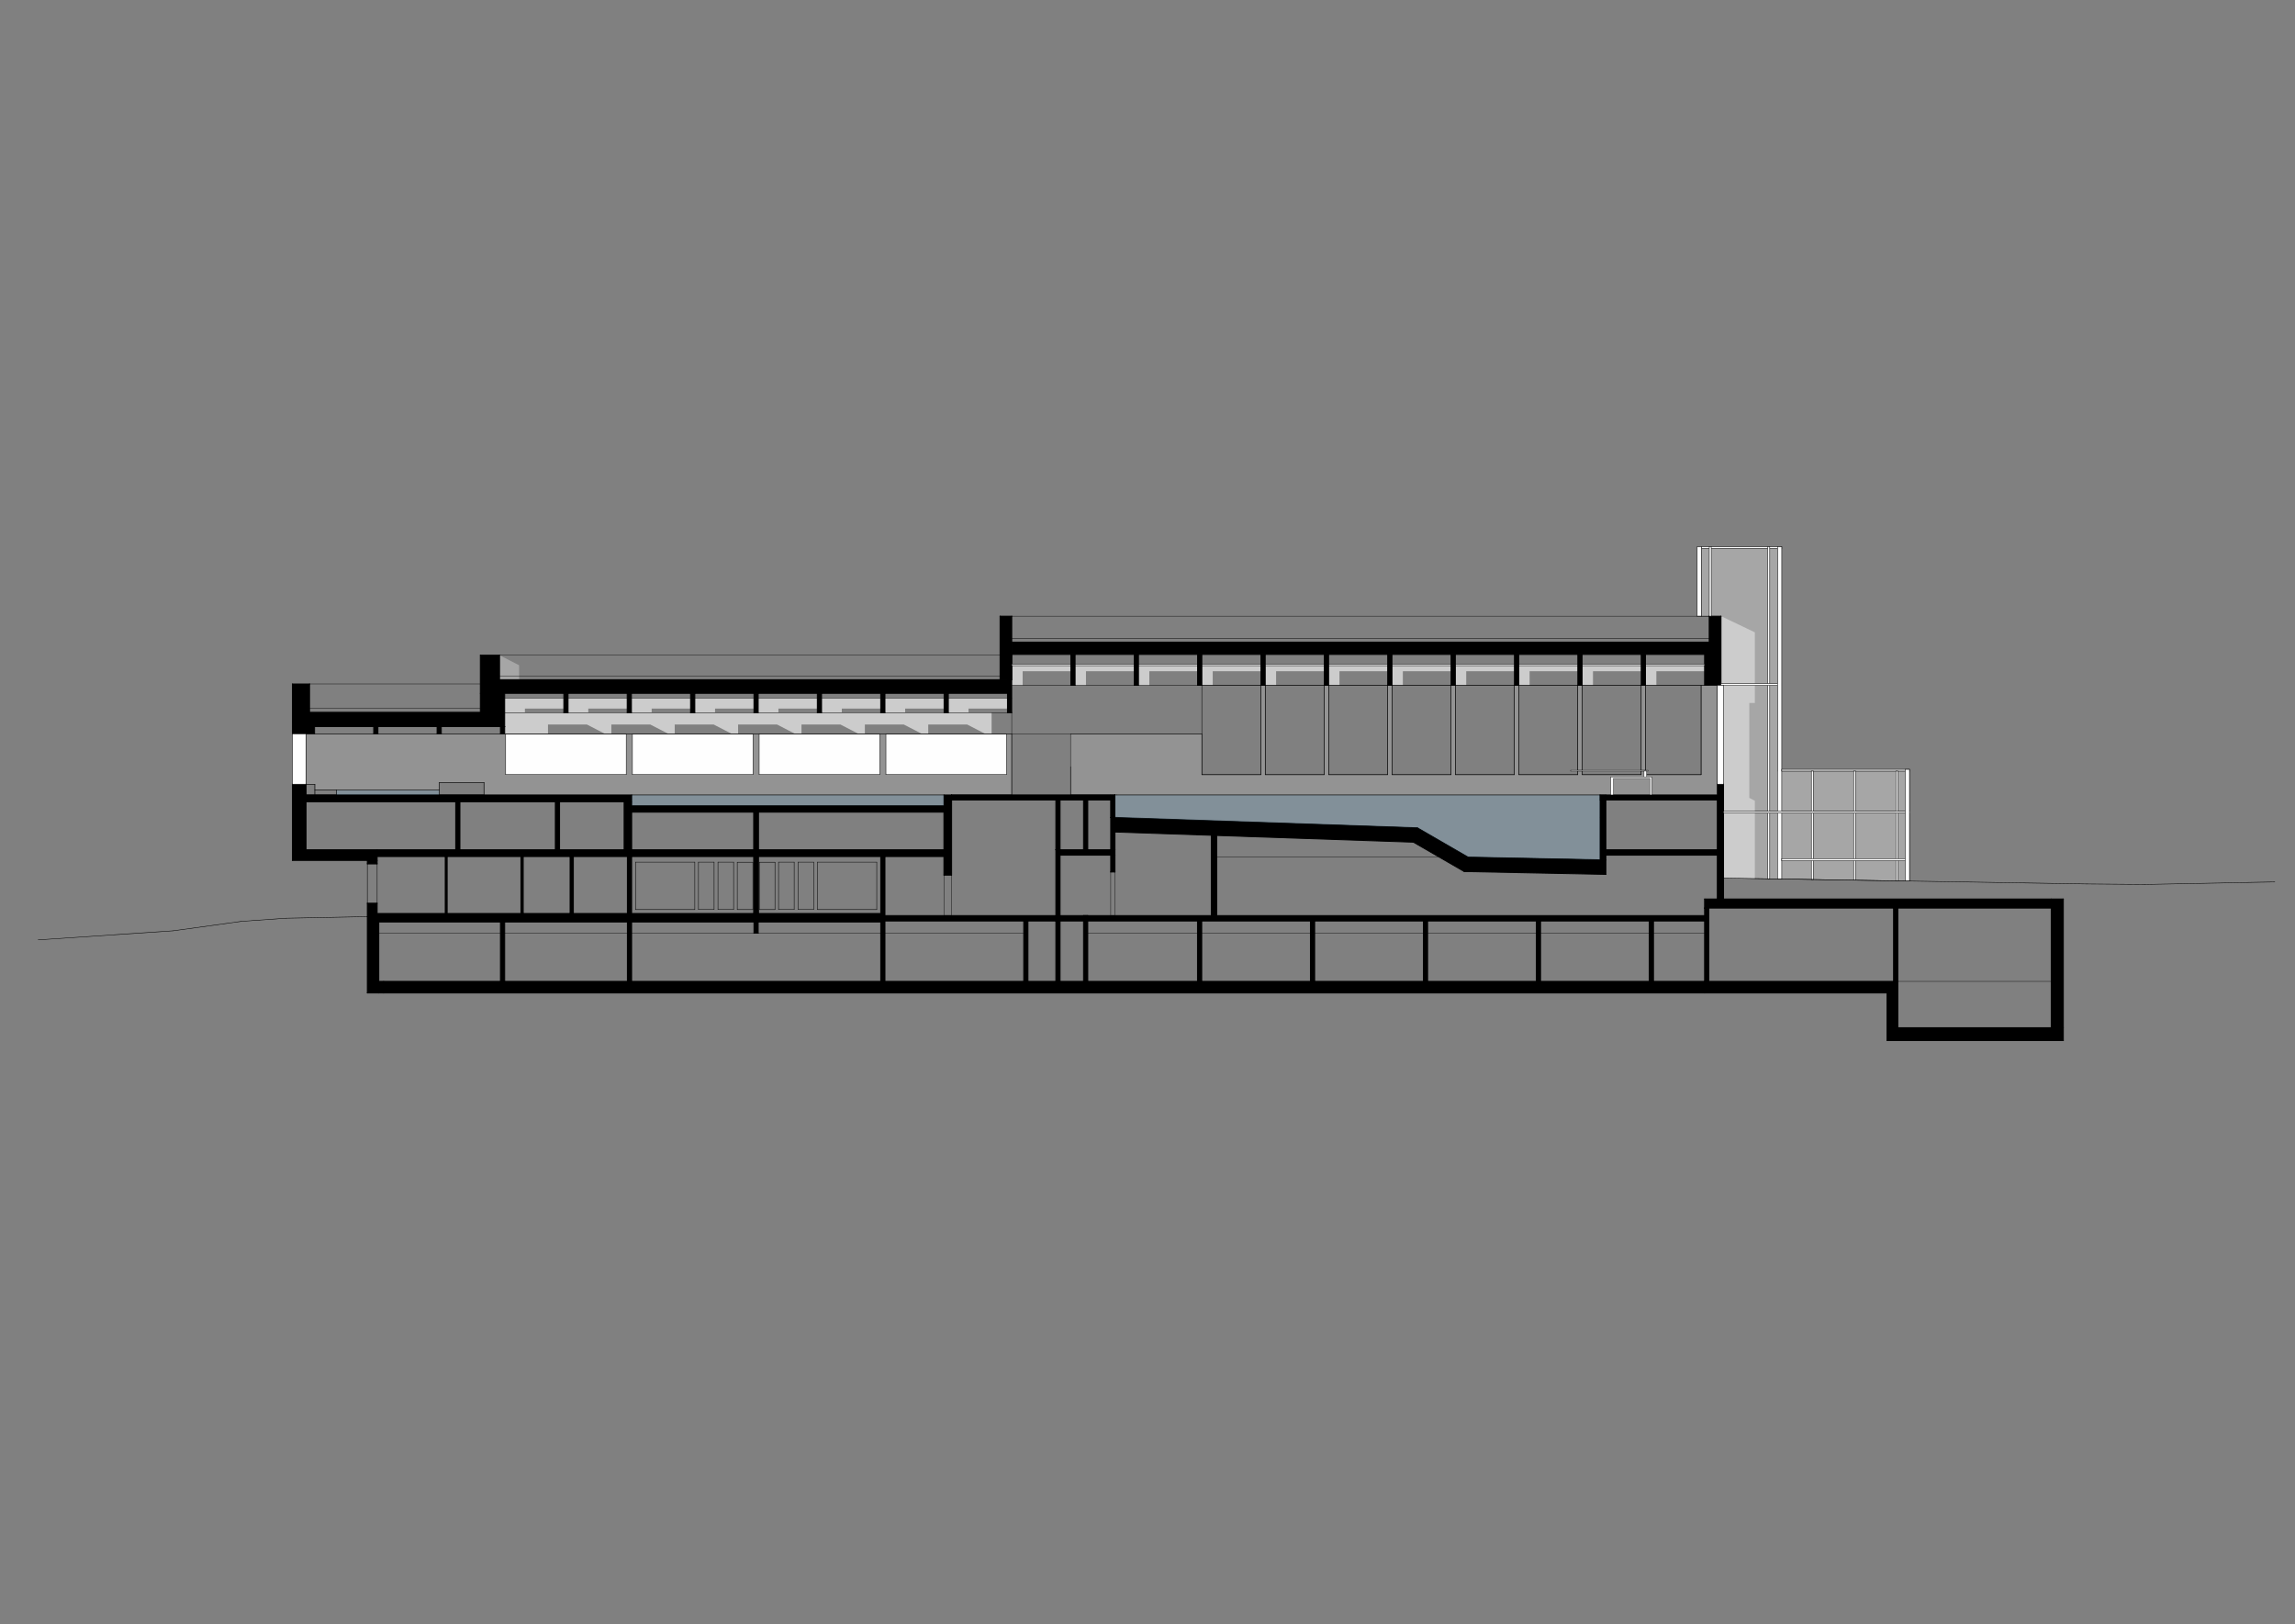 <?xml version="1.0" encoding="UTF-8"?>
<svg id="Ebene_2" data-name="Ebene 2" xmlns="http://www.w3.org/2000/svg" xmlns:xlink="http://www.w3.org/1999/xlink" viewBox="0 0 1686 1193">
  <rect x="0" y="0" width="1686" height="1193" fill="#808080" stroke="none"/>
  <defs>
    <style>
      .cls-1, .cls-2, .cls-3, .cls-4, .cls-5, .cls-6 {
        fill-rule: evenodd;
      }

      .cls-1, .cls-2, .cls-6 {
        fill: #ccc;
      }

      .cls-1, .cls-5 {
        opacity: .25;
      }

      .cls-2 {
        opacity: .5;
      }

      .cls-3 {
        fill: #fefefe;
      }

      .cls-7 {
        stroke-width: .28px;
      }

      .cls-7, .cls-8, .cls-9, .cls-10 {
        fill: none;
      }

      .cls-7, .cls-8, .cls-10 {
        stroke: #000;
        stroke-linecap: round;
        stroke-linejoin: round;
      }

      .cls-8 {
        stroke-width: .34px;
      }

      .cls-9 {
        clip-rule: evenodd;
      }

      .cls-10 {
        stroke-width: .68px;
      }

      .cls-5 {
        fill: #8bc1e5;
      }

      .cls-11 {
        clip-path: url(#clippath);
      }
    </style>
    <clipPath id="clippath">
      <polyline class="cls-9" points="0 0 1686 0 1686 1193 0 1193 0 0"/>
    </clipPath>
  </defs>
  <g id="Ebene_1-2" data-name="Ebene 1">
    <g class="cls-11">
      <polyline class="cls-2" points="1266.16 597.33 1402.77 597.33 1402.77 647.25 1266.2 645.04 1266.16 597.33"/>
      <line class="cls-7" x1="1266.16" y1="597.33" x2="1402.77" y2="597.33"/>
      <line class="cls-7" x1="1402.77" y1="597.33" x2="1402.77" y2="647.25"/>
      <line class="cls-7" x1="1402.77" y1="647.25" x2="1266.2" y2="645.04"/>
      <line class="cls-7" x1="1266.2" y1="645.04" x2="1266.16" y2="597.33"/>
      <polyline class="cls-2" points="1249.94 402.95 1305.83 402.95 1305.83 501.55 1305.83 503.27 1305.83 566.46 1402.77 566.46 1402.77 595.94 1305.83 595.94 1298.37 595.94 1266.16 595.94 1266.16 503.27 1255.7 503.27 1255.7 471.7 1255.7 452.62 1249.94 452.62 1249.94 402.95"/>
      <line class="cls-7" x1="1249.94" y1="402.95" x2="1305.83" y2="402.95"/>
      <line class="cls-7" x1="1305.83" y1="402.95" x2="1305.83" y2="501.55"/>
      <line class="cls-7" x1="1305.83" y1="501.55" x2="1305.83" y2="503.27"/>
      <line class="cls-7" x1="1305.83" y1="503.27" x2="1305.83" y2="566.46"/>
      <line class="cls-7" x1="1305.83" y1="566.46" x2="1402.77" y2="566.46"/>
      <line class="cls-7" x1="1402.77" y1="566.46" x2="1402.77" y2="595.94"/>
      <line class="cls-7" x1="1402.77" y1="595.94" x2="1305.83" y2="595.94"/>
      <line class="cls-7" x1="1305.83" y1="595.94" x2="1298.37" y2="595.94"/>
      <line class="cls-7" x1="1298.37" y1="595.94" x2="1266.16" y2="595.94"/>
      <line class="cls-7" x1="1266.16" y1="595.94" x2="1266.16" y2="503.27"/>
      <line class="cls-7" x1="1266.16" y1="503.27" x2="1255.7" y2="503.27"/>
      <line class="cls-7" x1="1255.7" y1="503.27" x2="1255.7" y2="471.7"/>
      <line class="cls-7" x1="1255.7" y1="471.7" x2="1255.7" y2="452.62"/>
      <line class="cls-7" x1="1255.7" y1="452.62" x2="1249.94" y2="452.62"/>
      <line class="cls-7" x1="1249.94" y1="452.62" x2="1249.94" y2="402.95"/>
      <polyline class="cls-6" points="370.76 512.86 414.2 512.86 414.2 520.52 385.62 520.52 385.62 523.49 370.76 523.49 370.76 512.86"/>
      <polyline class="cls-6" points="417.32 512.86 460.76 512.86 460.76 520.52 432.18 520.52 432.18 523.49 417.32 523.49 417.32 512.86"/>
      <polyline class="cls-6" points="463.88 512.86 507.32 512.86 507.32 520.52 478.74 520.52 478.74 523.49 463.88 523.49 463.88 512.86"/>
      <polyline class="cls-6" points="510.44 512.86 553.88 512.86 553.88 520.52 525.3 520.52 525.3 523.49 510.44 523.49 510.44 512.86"/>
      <polyline class="cls-6" points="557 512.86 600.44 512.86 600.44 520.52 571.86 520.52 571.86 523.49 557 523.49 557 512.86"/>
      <polyline class="cls-6" points="603.56 512.86 647 512.86 647 520.52 618.42 520.52 618.42 523.49 603.56 523.49 603.56 512.86"/>
      <polyline class="cls-6" points="650.12 512.86 693.56 512.86 693.56 520.52 664.97 520.52 664.97 523.49 650.12 523.49 650.12 512.86"/>
      <polyline class="cls-6" points="696.68 512.86 740.12 512.86 740.12 520.52 711.53 520.52 711.53 523.49 696.68 523.49 696.68 512.86"/>
      <polyline class="cls-6" points="370.76 539.08 370.76 523.49 402.57 523.49 449.12 523.49 495.68 523.49 542.24 523.49 588.8 523.49 635.36 523.49 681.92 523.49 728.48 523.49 728.48 539.08 723.8 539.08 710.5 532.23 681.92 532.23 681.92 539.08 677.24 539.08 663.95 532.23 635.36 532.23 635.36 539.08 630.68 539.08 617.39 532.23 588.8 532.23 588.8 539.08 584.12 539.08 570.83 532.23 542.24 532.23 542.24 539.08 537.57 539.08 524.27 532.23 495.68 532.23 495.68 539.08 491.01 539.08 477.71 532.23 449.12 532.23 449.12 539.08 444.45 539.08 431.15 532.23 402.57 532.23 402.57 539.08 370.76 539.08"/>
      <polyline class="cls-6" points="743.27 488.98 786.67 488.98 786.67 493.1 751.27 493.1 751.27 503.44 743.27 503.44 743.27 488.98"/>
      <polyline class="cls-6" points="789.8 488.98 833.24 488.98 833.24 493.1 797.79 493.1 797.79 503.44 789.8 503.44 789.8 488.98"/>
      <polyline class="cls-6" points="836.35 488.98 879.8 488.98 879.8 493.1 844.35 493.1 844.35 503.44 836.35 503.44 836.35 488.98"/>
      <polyline class="cls-6" points="882.91 488.98 926.35 488.98 926.35 493.1 890.91 493.1 890.91 503.44 882.91 503.44 882.91 488.98"/>
      <polyline class="cls-6" points="929.47 488.98 972.91 488.98 972.91 493.1 937.47 493.1 937.47 503.44 929.47 503.44 929.47 488.98"/>
      <polyline class="cls-6" points="976.03 488.98 1019.47 488.98 1019.47 493.1 984.03 493.1 984.03 503.44 976.03 503.44 976.03 488.98"/>
      <polyline class="cls-6" points="1022.59 488.98 1066.03 488.98 1066.03 493.1 1030.59 493.1 1030.59 503.44 1022.59 503.44 1022.59 488.98"/>
      <polyline class="cls-6" points="1069.15 488.98 1112.59 488.98 1112.59 493.1 1077.15 493.1 1077.15 503.44 1069.15 503.44 1069.15 488.98"/>
      <polyline class="cls-6" points="1115.71 488.98 1159.15 488.98 1159.15 493.1 1123.71 493.1 1123.71 503.44 1115.71 503.44 1115.71 488.98"/>
      <polyline class="cls-6" points="1162.27 488.98 1205.71 488.98 1205.71 493.1 1170.27 493.1 1170.27 503.44 1162.27 503.44 1162.27 488.98"/>
      <polyline class="cls-6" points="1208.83 488.98 1252.27 488.98 1252.27 493.1 1216.83 493.1 1216.83 503.44 1208.83 503.44 1208.83 488.98"/>
      <polyline class="cls-6" points="1264.32 478.49 1264.32 452.77 1264.32 452.62 1289.19 464.52 1289.19 516.4 1285.1 516.4 1285.1 586.13 1289.19 588.25 1289.19 591.04 1289.19 627.51 1289.19 630.43 1289.19 645.43 1266.19 645.08 1265.98 502.16 1264.32 502.16 1264.24 478.49 1264.32 478.49"/>
      <polyline class="cls-2" points="381.35 488.69 381.35 499.32 366.98 499.32 366.98 481.33 381.35 488.69"/>
      <polyline class="cls-4" points="274.53 533.3 277.65 533.3 277.65 539.08 274.53 539.08 274.53 533.3"/>
      <line class="cls-10" x1="274.53" y1="533.3" x2="277.65" y2="533.3"/>
      <line class="cls-10" x1="277.65" y1="533.3" x2="277.65" y2="539.08"/>
      <line class="cls-10" x1="277.65" y1="539.08" x2="274.53" y2="539.08"/>
      <line class="cls-10" x1="274.53" y1="539.08" x2="274.53" y2="533.3"/>
      <polyline class="cls-4" points="321.09 533.21 324.2 533.21 324.2 539.08 321.09 539.08 321.09 533.21"/>
      <line class="cls-10" x1="321.09" y1="533.21" x2="324.2" y2="533.21"/>
      <line class="cls-10" x1="324.2" y1="533.21" x2="324.2" y2="539.08"/>
      <line class="cls-10" x1="324.2" y1="539.08" x2="321.09" y2="539.08"/>
      <line class="cls-10" x1="321.09" y1="539.08" x2="321.09" y2="533.21"/>
      <polyline class="cls-4" points="367.64 533.76 370.76 533.76 370.76 539.08 367.64 539.08 367.64 533.76"/>
      <line class="cls-10" x1="367.64" y1="533.76" x2="370.76" y2="533.76"/>
      <line class="cls-10" x1="370.76" y1="533.76" x2="370.76" y2="539.08"/>
      <line class="cls-10" x1="370.76" y1="539.08" x2="367.64" y2="539.08"/>
      <line class="cls-10" x1="367.64" y1="539.08" x2="367.64" y2="533.76"/>
      <polyline class="cls-4" points="214.87 624.26 214.87 576.08 224.85 576.08 224.85 583.98 464.05 583.98 464.05 589.01 464.05 624.26 458.5 624.26 458.5 589.01 224.85 589.01 224.85 624.26 277.08 624.26 694.55 624.26 694.55 629.22 277.08 629.22 277.08 632.08 277.08 634.57 269.85 634.57 269.85 632.08 214.87 632.08 214.87 624.26"/>
      <line class="cls-10" x1="214.87" y1="624.26" x2="214.87" y2="576.08"/>
      <line class="cls-10" x1="214.87" y1="576.08" x2="224.85" y2="576.08"/>
      <line class="cls-10" x1="224.85" y1="576.08" x2="224.85" y2="583.98"/>
      <line class="cls-10" x1="224.85" y1="583.98" x2="464.05" y2="583.98"/>
      <line class="cls-10" x1="464.05" y1="583.98" x2="464.05" y2="589.01"/>
      <line class="cls-10" x1="464.05" y1="589.01" x2="464.05" y2="624.26"/>
      <line class="cls-10" x1="464.05" y1="624.26" x2="458.5" y2="624.26"/>
      <line class="cls-10" x1="458.5" y1="624.26" x2="458.5" y2="589.01"/>
      <line class="cls-10" x1="458.5" y1="589.01" x2="224.85" y2="589.01"/>
      <line class="cls-10" x1="224.85" y1="589.01" x2="224.85" y2="624.26"/>
      <line class="cls-10" x1="224.85" y1="624.26" x2="277.08" y2="624.26"/>
      <line class="cls-10" x1="277.08" y1="624.26" x2="694.55" y2="624.26"/>
      <line class="cls-10" x1="694.55" y1="624.26" x2="694.55" y2="629.22"/>
      <line class="cls-10" x1="694.55" y1="629.22" x2="277.08" y2="629.22"/>
      <line class="cls-10" x1="277.08" y1="629.22" x2="277.08" y2="632.08"/>
      <line class="cls-10" x1="277.08" y1="632.08" x2="277.08" y2="634.57"/>
      <line class="cls-10" x1="277.08" y1="634.57" x2="269.85" y2="634.57"/>
      <line class="cls-10" x1="269.85" y1="634.57" x2="269.85" y2="632.08"/>
      <line class="cls-10" x1="269.85" y1="632.08" x2="214.87" y2="632.08"/>
      <line class="cls-10" x1="214.87" y1="632.08" x2="214.87" y2="624.26"/>
      <polyline class="cls-4" points="327.08 629.22 328.5 629.22 328.5 672.59 327.08 672.59 327.08 629.22"/>
      <line class="cls-10" x1="327.08" y1="629.22" x2="328.5" y2="629.22"/>
      <line class="cls-10" x1="328.5" y1="629.22" x2="328.5" y2="672.59"/>
      <line class="cls-10" x1="328.5" y1="672.59" x2="327.08" y2="672.59"/>
      <line class="cls-10" x1="327.08" y1="672.59" x2="327.08" y2="629.22"/>
      <polyline class="cls-4" points="334.76 589.01 337.88 589.01 337.88 624.26 334.76 624.26 334.76 589.01"/>
      <line class="cls-10" x1="334.76" y1="589.01" x2="337.88" y2="589.01"/>
      <line class="cls-10" x1="337.88" y1="589.01" x2="337.88" y2="624.26"/>
      <line class="cls-10" x1="337.88" y1="624.26" x2="334.76" y2="624.26"/>
      <line class="cls-10" x1="334.76" y1="624.26" x2="334.76" y2="589.01"/>
      <polyline class="cls-4" points="407.97 589.01 411.09 589.01 411.09 624.26 407.97 624.26 407.97 589.01"/>
      <line class="cls-10" x1="407.97" y1="589.01" x2="411.09" y2="589.01"/>
      <line class="cls-10" x1="411.09" y1="589.01" x2="411.09" y2="624.26"/>
      <line class="cls-10" x1="411.09" y1="624.26" x2="407.97" y2="624.26"/>
      <line class="cls-10" x1="407.97" y1="624.26" x2="407.97" y2="589.01"/>
      <polyline class="cls-4" points="464.02 596.65 464.02 591.97 693.8 591.97 693.8 596.65 464.02 596.65"/>
      <line class="cls-10" x1="464.02" y1="596.65" x2="693.8" y2="596.65"/>
      <line class="cls-10" x1="693.8" y1="596.65" x2="693.8" y2="591.97"/>
      <line class="cls-10" x1="693.8" y1="591.97" x2="464.02" y2="591.97"/>
      <line class="cls-10" x1="464.02" y1="591.97" x2="464.02" y2="596.65"/>
      <polyline class="cls-4" points="553.67 596.65 557.22 596.65 557.22 671.03 553.67 671.03 553.67 596.65"/>
      <line class="cls-10" x1="553.67" y1="596.65" x2="557.22" y2="596.65"/>
      <line class="cls-10" x1="557.22" y1="596.65" x2="557.22" y2="671.03"/>
      <line class="cls-10" x1="557.22" y1="671.03" x2="553.67" y2="671.03"/>
      <line class="cls-10" x1="553.67" y1="671.03" x2="553.67" y2="596.65"/>
      <polyline class="cls-4" points="699.09 642.83 693.42 642.83 693.42 583.98 699.09 583.98 699.09 642.83"/>
      <line class="cls-10" x1="699.09" y1="642.83" x2="693.42" y2="642.83"/>
      <line class="cls-10" x1="693.42" y1="642.83" x2="693.42" y2="583.98"/>
      <line class="cls-10" x1="693.42" y1="583.98" x2="699.09" y2="583.98"/>
      <line class="cls-10" x1="699.09" y1="583.98" x2="699.09" y2="642.83"/>
      <path class="cls-4" d="M647.01,677.31h-368.73v43.61h368.73v-43.61M278.28,729.43h-8.43v-65.86h7.23v7.47h369.93v-41.81h3.12v43.37h125.66s476.75,0,476.75,0v3.97h-602.41v44.36h602.14s138.83,0,138.83,0h3.12v34.02h112.7v-87.87h-254.65v-6.65h263.55v104.02h-129.54v-35.01H281.82s-3.53,0-3.53,0h0"/>
      <line class="cls-10" x1="269.85" y1="673.37" x2="269.85" y2="663.57"/>
      <line class="cls-10" x1="269.85" y1="663.57" x2="277.08" y2="663.57"/>
      <line class="cls-10" x1="277.08" y1="663.57" x2="277.08" y2="671.03"/>
      <line class="cls-10" x1="277.08" y1="671.03" x2="647.01" y2="671.03"/>
      <line class="cls-10" x1="647.01" y1="671.03" x2="647.01" y2="629.22"/>
      <line class="cls-10" x1="647.01" y1="629.22" x2="650.13" y2="629.22"/>
      <line class="cls-10" x1="650.13" y1="629.22" x2="650.13" y2="672.59"/>
      <line class="cls-10" x1="650.13" y1="672.59" x2="775.79" y2="672.59"/>
      <line class="cls-10" x1="775.79" y1="672.59" x2="775.79" y2="672.59"/>
      <line class="cls-10" x1="775.79" y1="672.59" x2="1252.54" y2="672.59"/>
      <line class="cls-10" x1="1252.54" y1="672.59" x2="1252.54" y2="676.56"/>
      <line class="cls-10" x1="1252.54" y1="676.56" x2="775.29" y2="676.56"/>
      <line class="cls-10" x1="775.29" y1="676.56" x2="650.13" y2="676.56"/>
      <line class="cls-10" x1="650.13" y1="676.56" x2="650.13" y2="720.92"/>
      <line class="cls-10" x1="650.13" y1="720.92" x2="1252.27" y2="720.92"/>
      <line class="cls-10" x1="1252.27" y1="720.92" x2="1252.27" y2="720.92"/>
      <line class="cls-10" x1="1252.27" y1="720.92" x2="1391.1" y2="720.92"/>
      <line class="cls-10" x1="1391.1" y1="720.92" x2="1391.1" y2="720.92"/>
      <line class="cls-10" x1="1391.1" y1="720.92" x2="1394.21" y2="720.92"/>
      <line class="cls-10" x1="1394.21" y1="720.92" x2="1394.21" y2="754.94"/>
      <line class="cls-10" x1="1394.21" y1="754.94" x2="1506.91" y2="754.94"/>
      <line class="cls-10" x1="1506.91" y1="754.94" x2="1506.91" y2="667.07"/>
      <line class="cls-10" x1="1506.91" y1="667.07" x2="1252.27" y2="667.07"/>
      <line class="cls-10" x1="1252.27" y1="667.07" x2="1252.27" y2="660.41"/>
      <line class="cls-10" x1="1252.27" y1="660.41" x2="1506.91" y2="660.41"/>
      <line class="cls-10" x1="1506.91" y1="660.41" x2="1515.82" y2="660.41"/>
      <line class="cls-10" x1="1515.82" y1="660.41" x2="1515.82" y2="754.94"/>
      <line class="cls-10" x1="1515.82" y1="754.94" x2="1515.82" y2="764.44"/>
      <line class="cls-10" x1="1515.82" y1="764.44" x2="1394.21" y2="764.44"/>
      <line class="cls-10" x1="1394.21" y1="764.44" x2="1386.28" y2="764.44"/>
      <line class="cls-10" x1="1386.28" y1="764.44" x2="1386.28" y2="729.43"/>
      <line class="cls-10" x1="1386.28" y1="729.43" x2="1252.27" y2="729.43"/>
      <line class="cls-10" x1="1252.27" y1="729.43" x2="281.82" y2="729.43"/>
      <line class="cls-10" x1="281.82" y1="729.43" x2="281.82" y2="729.43"/>
      <line class="cls-10" x1="281.82" y1="729.43" x2="278.28" y2="729.43"/>
      <line class="cls-10" x1="278.28" y1="729.43" x2="278.28" y2="729.43"/>
      <line class="cls-10" x1="278.28" y1="729.43" x2="269.85" y2="729.43"/>
      <line class="cls-10" x1="269.85" y1="729.43" x2="269.85" y2="673.37"/>
      <line class="cls-10" x1="278.28" y1="677.31" x2="278.28" y2="720.92"/>
      <line class="cls-10" x1="278.28" y1="720.92" x2="281.82" y2="720.92"/>
      <line class="cls-10" x1="281.82" y1="720.92" x2="647.01" y2="720.92"/>
      <line class="cls-10" x1="647.01" y1="720.92" x2="647.01" y2="685.47"/>
      <line class="cls-10" x1="647.01" y1="685.47" x2="647.01" y2="677.31"/>
      <line class="cls-10" x1="647.01" y1="677.31" x2="278.28" y2="677.31"/>
      <polyline class="cls-4" points="1394.21 721.34 1391.1 721.34 1391.1 667.07 1394.21 667.07 1394.21 721.34"/>
      <line class="cls-10" x1="1394.21" y1="721.34" x2="1391.1" y2="721.34"/>
      <line class="cls-10" x1="1391.1" y1="721.34" x2="1391.1" y2="667.07"/>
      <line class="cls-10" x1="1391.1" y1="667.07" x2="1394.21" y2="667.07"/>
      <line class="cls-10" x1="1394.21" y1="667.07" x2="1394.21" y2="721.34"/>
      <polyline class="cls-4" points="382.68 629.22 384.39 629.22 384.39 671.03 382.68 671.03 382.68 629.22"/>
      <line class="cls-10" x1="382.68" y1="629.22" x2="384.39" y2="629.22"/>
      <line class="cls-10" x1="384.39" y1="629.22" x2="384.39" y2="671.03"/>
      <line class="cls-10" x1="384.39" y1="671.03" x2="382.68" y2="671.03"/>
      <line class="cls-10" x1="382.68" y1="671.03" x2="382.68" y2="629.22"/>
      <polyline class="cls-4" points="418.8 671.03 418.8 629.22 421.22 629.22 421.22 671.03 418.8 671.03"/>
      <line class="cls-10" x1="418.8" y1="671.03" x2="421.22" y2="671.03"/>
      <line class="cls-10" x1="421.22" y1="671.03" x2="421.22" y2="629.22"/>
      <line class="cls-10" x1="421.22" y1="629.22" x2="418.8" y2="629.22"/>
      <line class="cls-10" x1="418.8" y1="629.22" x2="418.8" y2="671.03"/>
      <polyline class="cls-4" points="460.9 721 460.9 629.22 464.02 629.22 464.02 721 460.9 721"/>
      <line class="cls-10" x1="460.9" y1="721" x2="464.02" y2="721"/>
      <line class="cls-10" x1="464.02" y1="721" x2="464.02" y2="629.22"/>
      <line class="cls-10" x1="464.02" y1="629.22" x2="460.9" y2="629.22"/>
      <line class="cls-10" x1="460.9" y1="629.22" x2="460.9" y2="721"/>
      <polyline class="cls-4" points="367.64 720.92 367.64 677.31 370.76 677.31 370.76 720.92 367.64 720.92"/>
      <line class="cls-10" x1="367.64" y1="720.92" x2="370.76" y2="720.92"/>
      <line class="cls-10" x1="370.76" y1="720.92" x2="370.76" y2="677.31"/>
      <line class="cls-10" x1="370.76" y1="677.31" x2="367.64" y2="677.31"/>
      <line class="cls-10" x1="367.64" y1="677.31" x2="367.64" y2="720.92"/>
      <polyline class="cls-4" points="755.18 676.56 755.18 720.92 752.06 720.92 752.06 676.56 755.18 676.56"/>
      <line class="cls-10" x1="755.18" y1="676.56" x2="752.06" y2="676.56"/>
      <line class="cls-10" x1="752.06" y1="676.56" x2="752.06" y2="720.92"/>
      <line class="cls-10" x1="752.06" y1="720.92" x2="755.18" y2="720.92"/>
      <line class="cls-10" x1="755.18" y1="720.92" x2="755.18" y2="676.56"/>
      <polyline class="cls-4" points="775.66 624.26 778.78 624.26 796 624.26 799.12 624.26 815.98 624.26 819.11 624.26 819.11 628.23 819.11 628.23 819.11 640.56 815.98 640.56 815.98 628.23 778.78 628.23 778.78 720.92 775.66 720.92 775.66 624.26"/>
      <line class="cls-10" x1="775.66" y1="624.26" x2="775.66" y2="720.92"/>
      <line class="cls-10" x1="775.66" y1="720.92" x2="778.78" y2="720.92"/>
      <line class="cls-10" x1="778.78" y1="720.92" x2="778.78" y2="628.23"/>
      <line class="cls-10" x1="778.78" y1="628.23" x2="815.98" y2="628.23"/>
      <line class="cls-10" x1="815.98" y1="628.23" x2="815.98" y2="640.56"/>
      <line class="cls-10" x1="815.98" y1="640.56" x2="819.11" y2="640.56"/>
      <line class="cls-10" x1="819.11" y1="640.56" x2="819.11" y2="628.23"/>
      <line class="cls-10" x1="819.11" y1="628.23" x2="819.11" y2="628.23"/>
      <line class="cls-10" x1="819.11" y1="628.23" x2="819.11" y2="624.26"/>
      <line class="cls-10" x1="819.11" y1="624.26" x2="815.98" y2="624.26"/>
      <line class="cls-10" x1="815.98" y1="624.26" x2="799.12" y2="624.26"/>
      <line class="cls-10" x1="799.12" y1="624.26" x2="796" y2="624.26"/>
      <line class="cls-10" x1="796" y1="624.26" x2="778.78" y2="624.26"/>
      <line class="cls-10" x1="778.78" y1="624.26" x2="775.66" y2="624.26"/>
      <polyline class="cls-4" points="796 672.59 799.12 672.59 799.12 720.92 796 720.92 796 672.59"/>
      <line class="cls-10" x1="796" y1="672.59" x2="799.12" y2="672.59"/>
      <line class="cls-10" x1="799.12" y1="672.59" x2="799.12" y2="720.92"/>
      <line class="cls-10" x1="799.12" y1="720.92" x2="796" y2="720.92"/>
      <line class="cls-10" x1="796" y1="720.92" x2="796" y2="672.59"/>
      <polyline class="cls-4" points="882.84 676.56 882.84 720.92 879.72 720.92 879.72 676.56 882.84 676.56"/>
      <line class="cls-10" x1="882.84" y1="676.56" x2="879.72" y2="676.56"/>
      <line class="cls-10" x1="879.72" y1="676.56" x2="879.72" y2="720.92"/>
      <line class="cls-10" x1="879.72" y1="720.92" x2="882.84" y2="720.92"/>
      <line class="cls-10" x1="882.84" y1="720.92" x2="882.84" y2="676.56"/>
      <polyline class="cls-4" points="965.81 676.56 965.81 720.92 962.69 720.92 962.69 676.56 965.81 676.56"/>
      <line class="cls-10" x1="965.81" y1="676.56" x2="962.69" y2="676.56"/>
      <line class="cls-10" x1="962.69" y1="676.56" x2="962.69" y2="720.92"/>
      <line class="cls-10" x1="962.69" y1="720.92" x2="965.81" y2="720.92"/>
      <line class="cls-10" x1="965.81" y1="720.92" x2="965.81" y2="676.56"/>
      <polyline class="cls-4" points="1048.78 676.56 1048.78 720.92 1045.66 720.92 1045.66 676.56 1048.78 676.56"/>
      <line class="cls-10" x1="1048.78" y1="676.56" x2="1045.66" y2="676.56"/>
      <line class="cls-10" x1="1045.66" y1="676.56" x2="1045.66" y2="720.92"/>
      <line class="cls-10" x1="1045.66" y1="720.92" x2="1048.78" y2="720.92"/>
      <line class="cls-10" x1="1048.78" y1="720.92" x2="1048.78" y2="676.56"/>
      <polyline class="cls-4" points="1131.74 676.56 1131.74 720.92 1128.63 720.92 1128.63 676.56 1131.74 676.56"/>
      <line class="cls-10" x1="1131.74" y1="676.56" x2="1128.63" y2="676.56"/>
      <line class="cls-10" x1="1128.63" y1="676.56" x2="1128.63" y2="720.92"/>
      <line class="cls-10" x1="1128.63" y1="720.92" x2="1131.74" y2="720.92"/>
      <line class="cls-10" x1="1131.74" y1="720.92" x2="1131.74" y2="676.56"/>
      <polyline class="cls-4" points="1214.71 676.56 1214.71 720.92 1211.59 720.92 1211.59 676.56 1214.71 676.56"/>
      <line class="cls-10" x1="1214.71" y1="676.56" x2="1211.59" y2="676.56"/>
      <line class="cls-10" x1="1211.59" y1="676.56" x2="1211.59" y2="720.92"/>
      <line class="cls-10" x1="1211.59" y1="720.92" x2="1214.71" y2="720.92"/>
      <line class="cls-10" x1="1214.71" y1="720.92" x2="1214.71" y2="676.56"/>
      <polyline class="cls-4" points="1255.39 667.07 1255.39 676.28 1255.39 720.94 1252.27 720.94 1252.27 676.28 1252.27 667.07 1255.39 667.07"/>
      <line class="cls-10" x1="1255.39" y1="667.07" x2="1252.27" y2="667.07"/>
      <line class="cls-10" x1="1252.27" y1="667.07" x2="1252.27" y2="676.28"/>
      <line class="cls-10" x1="1252.27" y1="676.28" x2="1252.27" y2="720.94"/>
      <line class="cls-10" x1="1252.27" y1="720.94" x2="1255.39" y2="720.94"/>
      <line class="cls-10" x1="1255.39" y1="720.94" x2="1255.39" y2="676.28"/>
      <line class="cls-10" x1="1255.39" y1="676.28" x2="1255.39" y2="667.07"/>
      <polyline class="cls-4" points="553.88 677.31 557 677.31 557 685.49 553.88 685.49 553.88 677.31"/>
      <line class="cls-10" x1="553.88" y1="677.31" x2="557" y2="677.31"/>
      <line class="cls-10" x1="557" y1="677.31" x2="557" y2="685.49"/>
      <line class="cls-10" x1="557" y1="685.49" x2="553.88" y2="685.49"/>
      <line class="cls-10" x1="553.88" y1="685.49" x2="553.88" y2="677.31"/>
      <polyline class="cls-4" points="889.86 612.21 893.86 612.21 893.86 672.59 889.86 672.59 889.86 612.21"/>
      <line class="cls-10" x1="889.86" y1="612.21" x2="893.86" y2="612.21"/>
      <line class="cls-10" x1="893.86" y1="612.21" x2="893.86" y2="672.59"/>
      <line class="cls-10" x1="893.86" y1="672.59" x2="889.86" y2="672.59"/>
      <line class="cls-10" x1="889.86" y1="672.59" x2="889.86" y2="612.21"/>
      <polyline class="cls-4" points="818.7 611.21 818.83 600.45 1041.28 608.11 1078.5 629.64 1179.74 631.71 1179.74 642.34 1075.68 640.25 1038.34 618.68 818.7 611.21"/>
      <line class="cls-10" x1="818.7" y1="611.21" x2="818.83" y2="600.45"/>
      <line class="cls-10" x1="818.83" y1="600.45" x2="1041.28" y2="608.11"/>
      <line class="cls-10" x1="1041.28" y1="608.11" x2="1078.5" y2="629.64"/>
      <line class="cls-10" x1="1078.5" y1="629.64" x2="1179.74" y2="631.71"/>
      <line class="cls-10" x1="1179.74" y1="631.71" x2="1179.74" y2="642.34"/>
      <line class="cls-10" x1="1179.74" y1="642.34" x2="1075.68" y2="640.25"/>
      <line class="cls-10" x1="1075.68" y1="640.25" x2="1038.34" y2="618.68"/>
      <line class="cls-10" x1="1038.34" y1="618.68" x2="818.7" y2="611.21"/>
      <polyline class="cls-4" points="1179.74 583.98 1179.74 631.71 1175.49 631.62 1175.49 583.98 1179.74 583.98"/>
      <line class="cls-10" x1="1179.74" y1="583.98" x2="1175.49" y2="583.98"/>
      <line class="cls-10" x1="1175.49" y1="583.98" x2="1175.49" y2="631.62"/>
      <line class="cls-10" x1="1175.49" y1="631.62" x2="1179.74" y2="631.71"/>
      <line class="cls-10" x1="1179.74" y1="631.71" x2="1179.74" y2="583.98"/>
      <polyline class="cls-4" points="1179.74 624.26 1261.62 624.26 1261.62 628.23 1179.74 628.23 1179.74 624.26"/>
      <line class="cls-10" x1="1179.74" y1="624.26" x2="1261.62" y2="624.26"/>
      <line class="cls-10" x1="1261.62" y1="624.26" x2="1261.62" y2="628.23"/>
      <line class="cls-10" x1="1261.62" y1="628.23" x2="1179.74" y2="628.23"/>
      <line class="cls-10" x1="1179.74" y1="628.23" x2="1179.74" y2="624.26"/>
      <polyline class="cls-4" points="214.87 539.08 214.87 530.58 214.87 502.44 227.4 502.44 227.4 523.26 352.88 523.26 352.88 509.32 352.88 481.33 366.98 481.33 366.98 499.32 740.12 499.32 740.12 509.32 370.76 509.32 370.76 533.77 352.88 533.77 231.09 533.77 231.09 539.08 214.87 539.08"/>
      <line class="cls-10" x1="214.87" y1="539.08" x2="214.87" y2="530.58"/>
      <line class="cls-10" x1="214.87" y1="530.58" x2="214.87" y2="502.44"/>
      <line class="cls-10" x1="214.87" y1="502.44" x2="227.4" y2="502.44"/>
      <line class="cls-10" x1="227.4" y1="502.44" x2="227.4" y2="523.26"/>
      <line class="cls-10" x1="227.4" y1="523.26" x2="352.88" y2="523.26"/>
      <line class="cls-10" x1="352.88" y1="523.26" x2="352.88" y2="509.32"/>
      <line class="cls-10" x1="352.88" y1="509.32" x2="352.88" y2="481.33"/>
      <line class="cls-10" x1="352.88" y1="481.33" x2="366.98" y2="481.33"/>
      <line class="cls-10" x1="366.98" y1="481.33" x2="366.98" y2="499.32"/>
      <line class="cls-10" x1="366.98" y1="499.32" x2="740.12" y2="499.32"/>
      <line class="cls-10" x1="740.12" y1="499.32" x2="740.12" y2="509.32"/>
      <line class="cls-10" x1="740.12" y1="509.32" x2="370.76" y2="509.32"/>
      <line class="cls-10" x1="370.76" y1="509.32" x2="370.76" y2="533.77"/>
      <line class="cls-10" x1="370.76" y1="533.77" x2="352.88" y2="533.77"/>
      <line class="cls-10" x1="352.88" y1="533.77" x2="231.09" y2="533.77"/>
      <line class="cls-10" x1="231.09" y1="533.77" x2="231.09" y2="539.08"/>
      <line class="cls-10" x1="231.09" y1="539.08" x2="214.87" y2="539.08"/>
      <polyline class="cls-4" points="693.56 509.32 696.68 509.32 696.68 523.49 693.56 523.49 693.56 509.32"/>
      <line class="cls-10" x1="693.56" y1="509.32" x2="696.68" y2="509.32"/>
      <line class="cls-10" x1="696.68" y1="509.32" x2="696.68" y2="523.49"/>
      <line class="cls-10" x1="696.68" y1="523.49" x2="693.56" y2="523.49"/>
      <line class="cls-10" x1="693.56" y1="523.49" x2="693.56" y2="509.32"/>
      <polyline class="cls-4" points="647 509.32 650.12 509.32 650.12 523.49 647 523.49 647 509.32"/>
      <line class="cls-10" x1="647" y1="509.32" x2="650.12" y2="509.32"/>
      <line class="cls-10" x1="650.12" y1="509.32" x2="650.12" y2="523.49"/>
      <line class="cls-10" x1="650.12" y1="523.49" x2="647" y2="523.49"/>
      <line class="cls-10" x1="647" y1="523.49" x2="647" y2="509.32"/>
      <polyline class="cls-4" points="600.44 509.32 603.56 509.32 603.56 523.49 600.44 523.49 600.44 509.32"/>
      <line class="cls-10" x1="600.44" y1="509.32" x2="603.56" y2="509.32"/>
      <line class="cls-10" x1="603.56" y1="509.32" x2="603.56" y2="523.49"/>
      <line class="cls-10" x1="603.56" y1="523.49" x2="600.44" y2="523.49"/>
      <line class="cls-10" x1="600.44" y1="523.49" x2="600.44" y2="509.32"/>
      <polyline class="cls-4" points="553.88 509.32 557 509.32 557 523.49 553.88 523.49 553.88 509.32"/>
      <line class="cls-10" x1="553.88" y1="509.32" x2="557" y2="509.32"/>
      <line class="cls-10" x1="557" y1="509.32" x2="557" y2="523.49"/>
      <line class="cls-10" x1="557" y1="523.49" x2="553.88" y2="523.49"/>
      <line class="cls-10" x1="553.88" y1="523.49" x2="553.88" y2="509.32"/>
      <polyline class="cls-4" points="507.32 509.32 510.44 509.32 510.44 523.49 507.32 523.49 507.32 509.32"/>
      <line class="cls-10" x1="507.32" y1="509.32" x2="510.44" y2="509.32"/>
      <line class="cls-10" x1="510.44" y1="509.32" x2="510.44" y2="523.49"/>
      <line class="cls-10" x1="510.44" y1="523.49" x2="507.32" y2="523.49"/>
      <line class="cls-10" x1="507.32" y1="523.49" x2="507.32" y2="509.32"/>
      <polyline class="cls-4" points="460.76 509.32 463.88 509.32 463.88 523.49 460.76 523.49 460.76 509.32"/>
      <line class="cls-10" x1="460.76" y1="509.32" x2="463.88" y2="509.32"/>
      <line class="cls-10" x1="463.88" y1="509.32" x2="463.88" y2="523.49"/>
      <line class="cls-10" x1="463.88" y1="523.49" x2="460.76" y2="523.49"/>
      <line class="cls-10" x1="460.76" y1="523.49" x2="460.76" y2="509.32"/>
      <polyline class="cls-4" points="414.2 509.32 417.32 509.32 417.32 523.49 414.2 523.49 414.2 509.32"/>
      <line class="cls-10" x1="414.2" y1="509.32" x2="417.32" y2="509.32"/>
      <line class="cls-10" x1="417.32" y1="509.32" x2="417.32" y2="523.49"/>
      <line class="cls-10" x1="417.32" y1="523.49" x2="414.2" y2="523.49"/>
      <line class="cls-10" x1="414.2" y1="523.49" x2="414.2" y2="509.32"/>
      <polyline class="cls-4" points="740.12 478.77 743.24 478.77 743.24 523.49 740.12 523.49 740.12 478.77"/>
      <line class="cls-10" x1="740.12" y1="478.77" x2="743.24" y2="478.77"/>
      <line class="cls-10" x1="743.24" y1="478.77" x2="743.24" y2="523.49"/>
      <line class="cls-10" x1="743.24" y1="523.49" x2="740.12" y2="523.49"/>
      <line class="cls-10" x1="740.12" y1="523.49" x2="740.12" y2="478.77"/>
      <polyline class="cls-4" points="734.68 499.32 734.68 452.62 743.27 452.62 743.27 499.32 734.68 499.32"/>
      <line class="cls-10" x1="734.68" y1="499.32" x2="743.27" y2="499.32"/>
      <line class="cls-10" x1="743.27" y1="499.32" x2="743.27" y2="452.62"/>
      <line class="cls-10" x1="743.27" y1="452.62" x2="734.68" y2="452.62"/>
      <line class="cls-10" x1="734.68" y1="452.62" x2="734.68" y2="499.32"/>
      <polyline class="cls-4" points="1255.7 471.7 1255.7 452.62 1264.32 452.62 1264.32 503.44 1255.7 503.44 1252.27 503.44 1252.27 480.76 743.24 480.76 743.24 471.7 1255.7 471.7"/>
      <line class="cls-10" x1="1255.7" y1="471.7" x2="1255.7" y2="452.62"/>
      <line class="cls-10" x1="1255.7" y1="452.62" x2="1264.32" y2="452.62"/>
      <line class="cls-10" x1="1264.32" y1="452.62" x2="1264.32" y2="503.44"/>
      <line class="cls-10" x1="1264.32" y1="503.44" x2="1255.7" y2="503.44"/>
      <line class="cls-10" x1="1255.7" y1="503.44" x2="1252.27" y2="503.44"/>
      <line class="cls-10" x1="1252.27" y1="503.44" x2="1252.27" y2="480.76"/>
      <line class="cls-10" x1="1252.27" y1="480.76" x2="743.24" y2="480.76"/>
      <line class="cls-10" x1="743.24" y1="480.76" x2="743.24" y2="471.7"/>
      <line class="cls-10" x1="743.24" y1="471.7" x2="1255.7" y2="471.7"/>
      <polyline class="cls-4" points="1261.62 576.07 1266.2 576.07 1266.2 660.42 1261.62 660.42 1261.62 576.07"/>
      <line class="cls-10" x1="1261.62" y1="576.07" x2="1266.2" y2="576.07"/>
      <line class="cls-10" x1="1266.2" y1="576.07" x2="1266.2" y2="660.42"/>
      <line class="cls-10" x1="1266.2" y1="660.42" x2="1261.62" y2="660.42"/>
      <line class="cls-10" x1="1261.62" y1="660.42" x2="1261.62" y2="576.07"/>
      <polyline class="cls-4" points="1175.49 583.98 1262 583.98 1262 587.7 1175.49 587.7 1175.49 583.98"/>
      <line class="cls-10" x1="1175.49" y1="583.98" x2="1262" y2="583.98"/>
      <line class="cls-10" x1="1262" y1="583.98" x2="1262" y2="587.7"/>
      <line class="cls-10" x1="1262" y1="587.7" x2="1175.49" y2="587.7"/>
      <line class="cls-10" x1="1175.49" y1="587.7" x2="1175.49" y2="583.98"/>
      <polyline class="cls-3" points="1249.94 401.67 1308.95 401.67 1308.95 402.95 1249.94 402.95 1249.94 401.67"/>
      <line class="cls-8" x1="1249.94" y1="401.67" x2="1308.95" y2="401.67"/>
      <line class="cls-8" x1="1308.95" y1="401.67" x2="1308.95" y2="402.95"/>
      <line class="cls-8" x1="1308.95" y1="402.95" x2="1249.94" y2="402.95"/>
      <line class="cls-8" x1="1249.94" y1="402.95" x2="1249.94" y2="401.67"/>
      <polyline class="cls-3" points="1255.7 401.67 1257.15 401.67 1257.15 452.62 1255.7 452.62 1255.7 401.67"/>
      <line class="cls-8" x1="1255.7" y1="401.67" x2="1257.15" y2="401.67"/>
      <line class="cls-8" x1="1257.15" y1="401.67" x2="1257.15" y2="452.62"/>
      <line class="cls-8" x1="1257.15" y1="452.62" x2="1255.7" y2="452.62"/>
      <line class="cls-8" x1="1255.7" y1="452.62" x2="1255.7" y2="401.67"/>
      <polyline class="cls-3" points="1298.66 401.67 1300.12 401.67 1300.12 645.58 1298.66 645.56 1298.66 401.67"/>
      <line class="cls-8" x1="1298.66" y1="401.67" x2="1300.12" y2="401.67"/>
      <line class="cls-8" x1="1300.12" y1="401.67" x2="1300.12" y2="645.58"/>
      <line class="cls-8" x1="1300.12" y1="645.58" x2="1298.66" y2="645.56"/>
      <line class="cls-8" x1="1298.66" y1="645.56" x2="1298.66" y2="401.67"/>
      <polyline class="cls-3" points="1264.34 502.16 1308.24 502.16 1308.24 503.44 1264.34 503.44 1264.34 502.16"/>
      <line class="cls-8" x1="1264.34" y1="502.16" x2="1308.24" y2="502.16"/>
      <line class="cls-8" x1="1308.24" y1="502.16" x2="1308.24" y2="503.44"/>
      <line class="cls-8" x1="1308.24" y1="503.44" x2="1264.34" y2="503.44"/>
      <line class="cls-8" x1="1264.34" y1="503.44" x2="1264.34" y2="502.16"/>
      <polyline class="cls-3" points="1305.83 401.67 1308.95 401.67 1308.95 645.73 1305.83 645.68 1305.83 401.67"/>
      <line class="cls-8" x1="1305.83" y1="401.67" x2="1308.95" y2="401.67"/>
      <line class="cls-8" x1="1308.95" y1="401.67" x2="1308.95" y2="645.73"/>
      <line class="cls-8" x1="1308.95" y1="645.73" x2="1305.83" y2="645.68"/>
      <line class="cls-8" x1="1305.83" y1="645.68" x2="1305.83" y2="401.67"/>
      <polyline class="cls-3" points="1308.95 565.18 1402.77 565.18 1402.77 566.46 1308.95 566.46 1308.95 565.18"/>
      <line class="cls-8" x1="1308.95" y1="565.18" x2="1402.77" y2="565.18"/>
      <line class="cls-8" x1="1402.77" y1="565.18" x2="1402.77" y2="566.46"/>
      <line class="cls-8" x1="1402.77" y1="566.46" x2="1308.95" y2="566.46"/>
      <line class="cls-8" x1="1308.95" y1="566.46" x2="1308.95" y2="565.18"/>
      <polyline class="cls-3" points="1330.72 566.46 1332.13 566.46 1332.13 646.1 1330.72 646.08 1330.72 566.46"/>
      <line class="cls-8" x1="1330.72" y1="566.46" x2="1332.13" y2="566.46"/>
      <line class="cls-8" x1="1332.13" y1="566.46" x2="1332.13" y2="646.1"/>
      <line class="cls-8" x1="1332.13" y1="646.1" x2="1330.72" y2="646.08"/>
      <line class="cls-8" x1="1330.72" y1="646.08" x2="1330.72" y2="566.46"/>
      <polyline class="cls-3" points="1361.76 566.46 1363.17 566.46 1363.17 646.61 1361.76 646.58 1361.76 566.46"/>
      <line class="cls-8" x1="1361.76" y1="566.46" x2="1363.17" y2="566.46"/>
      <line class="cls-8" x1="1363.17" y1="566.46" x2="1363.17" y2="646.61"/>
      <line class="cls-8" x1="1363.17" y1="646.61" x2="1361.76" y2="646.58"/>
      <line class="cls-8" x1="1361.76" y1="646.58" x2="1361.76" y2="566.46"/>
      <polyline class="cls-3" points="1392.8 566.46 1394.21 566.46 1394.21 647.1 1392.8 647.1 1392.8 566.46"/>
      <line class="cls-8" x1="1392.8" y1="566.46" x2="1394.21" y2="566.46"/>
      <line class="cls-8" x1="1394.21" y1="566.46" x2="1394.21" y2="647.1"/>
      <line class="cls-8" x1="1394.21" y1="647.1" x2="1392.8" y2="647.1"/>
      <line class="cls-8" x1="1392.8" y1="647.1" x2="1392.8" y2="566.46"/>
      <polyline class="cls-3" points="1266.16 595.94 1402.07 595.94 1402.07 597.33 1266.16 597.33 1266.16 595.94"/>
      <line class="cls-8" x1="1266.16" y1="595.94" x2="1402.07" y2="595.94"/>
      <line class="cls-8" x1="1402.07" y1="595.94" x2="1402.07" y2="597.33"/>
      <line class="cls-8" x1="1402.07" y1="597.33" x2="1266.16" y2="597.33"/>
      <line class="cls-8" x1="1266.16" y1="597.33" x2="1266.16" y2="595.94"/>
      <polyline class="cls-3" points="1308.95 630.81 1402.07 630.81 1402.07 632.2 1308.95 632.2 1308.95 630.81"/>
      <line class="cls-8" x1="1308.95" y1="630.81" x2="1402.07" y2="630.81"/>
      <line class="cls-8" x1="1402.07" y1="630.81" x2="1402.07" y2="632.2"/>
      <line class="cls-8" x1="1402.07" y1="632.2" x2="1308.95" y2="632.2"/>
      <line class="cls-8" x1="1308.95" y1="632.2" x2="1308.95" y2="630.81"/>
      <polyline class="cls-3" points="214.87 539.08 224.85 539.08 224.85 576.08 214.87 576.08 214.87 539.08"/>
      <line class="cls-8" x1="214.87" y1="539.08" x2="224.85" y2="539.08"/>
      <line class="cls-8" x1="224.85" y1="539.08" x2="224.85" y2="576.08"/>
      <line class="cls-8" x1="224.85" y1="576.08" x2="214.87" y2="576.08"/>
      <line class="cls-8" x1="214.87" y1="576.08" x2="214.87" y2="539.08"/>
      <polyline class="cls-5" points="1175.49 583.98 1175.49 600.64 1175.49 631.62 1078.5 629.64 1041.28 608.11 819.06 600.59 819.06 583.98 1175.49 583.98"/>
      <line class="cls-7" x1="1175.49" y1="583.98" x2="1175.49" y2="600.64"/>
      <line class="cls-7" x1="1175.49" y1="600.64" x2="1175.49" y2="631.62"/>
      <line class="cls-7" x1="1175.49" y1="631.62" x2="1078.5" y2="629.64"/>
      <line class="cls-7" x1="1078.5" y1="629.64" x2="1041.28" y2="608.11"/>
      <line class="cls-7" x1="1041.28" y1="608.11" x2="819.06" y2="600.59"/>
      <line class="cls-7" x1="819.06" y1="600.59" x2="819.06" y2="583.98"/>
      <line class="cls-7" x1="819.06" y1="583.98" x2="1175.49" y2="583.98"/>
      <polyline class="cls-5" points="464.05 583.98 693.42 583.98 693.42 591.97 464.05 591.97 464.05 583.98"/>
      <line class="cls-7" x1="464.05" y1="583.98" x2="693.42" y2="583.98"/>
      <line class="cls-7" x1="693.42" y1="583.98" x2="693.42" y2="591.97"/>
      <line class="cls-7" x1="693.42" y1="591.97" x2="464.05" y2="591.97"/>
      <line class="cls-7" x1="464.05" y1="591.97" x2="464.05" y2="583.98"/>
      <polyline class="cls-3" points="1261.62 503.44 1266.2 503.44 1266.2 576.07 1261.62 576.07 1261.62 503.44"/>
      <line class="cls-8" x1="1261.62" y1="503.44" x2="1266.2" y2="503.44"/>
      <line class="cls-8" x1="1266.2" y1="503.44" x2="1266.2" y2="576.07"/>
      <line class="cls-8" x1="1266.2" y1="576.07" x2="1261.62" y2="576.07"/>
      <line class="cls-8" x1="1261.62" y1="576.07" x2="1261.62" y2="503.44"/>
      <polyline class="cls-5" points="246.97 580.33 322.81 580.33 322.81 583.98 246.97 583.98 246.97 580.33"/>
      <line class="cls-7" x1="246.97" y1="580.33" x2="322.81" y2="580.33"/>
      <line class="cls-7" x1="322.81" y1="580.33" x2="322.81" y2="583.98"/>
      <line class="cls-7" x1="322.81" y1="583.98" x2="246.97" y2="583.98"/>
      <line class="cls-7" x1="246.97" y1="583.98" x2="246.97" y2="580.33"/>
      <polyline class="cls-1" points="786.46 539.08 882.91 539.08 882.91 569.09 926.35 569.09 926.35 503.44 929.47 503.44 929.47 569.09 972.91 569.09 972.91 503.44 976.03 503.44 976.03 569.09 1019.47 569.09 1019.47 503.44 1022.59 503.44 1022.59 569.09 1066.03 569.09 1066.03 503.44 1069.15 503.44 1069.15 569.09 1112.59 569.09 1112.59 503.44 1115.7 503.44 1115.7 569.09 1159.14 569.09 1159.14 566.46 1162.26 566.46 1162.26 569.09 1205.7 569.09 1205.7 566.46 1208.82 566.46 1208.82 569.09 1209.68 569.09 1249.7 569.09 1249.7 503.44 1255.95 503.44 1261.62 503.44 1261.62 576.07 1261.62 583.98 1179.74 583.98 1175.49 583.98 820.55 583.98 820.55 583.98 815.95 583.98 815.95 583.98 786.46 583.98 786.46 563.32 786.46 539.08"/>
      <line class="cls-7" x1="786.46" y1="539.08" x2="786.46" y2="563.32"/>
      <line class="cls-7" x1="786.46" y1="563.32" x2="786.46" y2="583.98"/>
      <line class="cls-7" x1="786.46" y1="583.98" x2="815.95" y2="583.98"/>
      <line class="cls-7" x1="815.95" y1="583.98" x2="815.95" y2="583.98"/>
      <line class="cls-7" x1="815.95" y1="583.98" x2="820.55" y2="583.98"/>
      <line class="cls-7" x1="820.55" y1="583.98" x2="820.55" y2="583.98"/>
      <line class="cls-7" x1="820.55" y1="583.98" x2="1175.49" y2="583.98"/>
      <line class="cls-7" x1="1175.49" y1="583.98" x2="1179.74" y2="583.98"/>
      <line class="cls-7" x1="1179.74" y1="583.98" x2="1261.62" y2="583.98"/>
      <line class="cls-7" x1="1261.62" y1="583.98" x2="1261.62" y2="576.07"/>
      <line class="cls-7" x1="1261.62" y1="576.07" x2="1261.62" y2="503.44"/>
      <line class="cls-7" x1="1261.62" y1="503.44" x2="1255.95" y2="503.44"/>
      <line class="cls-7" x1="1255.95" y1="503.44" x2="1249.7" y2="503.44"/>
      <line class="cls-7" x1="1249.7" y1="503.44" x2="1249.7" y2="569.09"/>
      <line class="cls-7" x1="1249.7" y1="569.09" x2="1209.68" y2="569.09"/>
      <line class="cls-7" x1="1209.68" y1="569.09" x2="1208.82" y2="569.09"/>
      <line class="cls-7" x1="1208.82" y1="569.09" x2="1208.82" y2="566.46"/>
      <line class="cls-7" x1="1208.82" y1="566.46" x2="1205.7" y2="566.46"/>
      <line class="cls-7" x1="1205.7" y1="566.46" x2="1205.7" y2="569.09"/>
      <line class="cls-7" x1="1205.7" y1="569.09" x2="1162.26" y2="569.09"/>
      <line class="cls-7" x1="1162.26" y1="569.09" x2="1162.26" y2="566.46"/>
      <line class="cls-7" x1="1162.26" y1="566.46" x2="1159.14" y2="566.46"/>
      <line class="cls-7" x1="1159.14" y1="566.46" x2="1159.14" y2="569.09"/>
      <line class="cls-7" x1="1159.14" y1="569.09" x2="1115.7" y2="569.09"/>
      <line class="cls-7" x1="1115.7" y1="569.09" x2="1115.7" y2="503.44"/>
      <line class="cls-7" x1="1115.7" y1="503.44" x2="1112.59" y2="503.44"/>
      <line class="cls-7" x1="1112.59" y1="503.44" x2="1112.59" y2="569.09"/>
      <line class="cls-7" x1="1112.59" y1="569.09" x2="1069.15" y2="569.09"/>
      <line class="cls-7" x1="1069.15" y1="569.09" x2="1069.15" y2="503.44"/>
      <line class="cls-7" x1="1069.15" y1="503.44" x2="1066.03" y2="503.44"/>
      <line class="cls-7" x1="1066.03" y1="503.44" x2="1066.03" y2="569.09"/>
      <line class="cls-7" x1="1066.03" y1="569.09" x2="1022.59" y2="569.09"/>
      <line class="cls-7" x1="1022.59" y1="569.09" x2="1022.59" y2="503.44"/>
      <line class="cls-7" x1="1022.59" y1="503.44" x2="1019.47" y2="503.44"/>
      <line class="cls-7" x1="1019.47" y1="503.44" x2="1019.47" y2="569.09"/>
      <line class="cls-7" x1="1019.47" y1="569.09" x2="976.03" y2="569.09"/>
      <line class="cls-7" x1="976.03" y1="569.09" x2="976.03" y2="503.44"/>
      <line class="cls-7" x1="976.03" y1="503.44" x2="972.91" y2="503.44"/>
      <line class="cls-7" x1="972.91" y1="503.44" x2="972.91" y2="569.09"/>
      <line class="cls-7" x1="972.91" y1="569.09" x2="929.47" y2="569.09"/>
      <line class="cls-7" x1="929.47" y1="569.09" x2="929.47" y2="503.44"/>
      <line class="cls-7" x1="929.47" y1="503.44" x2="926.35" y2="503.44"/>
      <line class="cls-7" x1="926.35" y1="503.44" x2="926.35" y2="569.09"/>
      <line class="cls-7" x1="926.35" y1="569.09" x2="882.91" y2="569.09"/>
      <line class="cls-7" x1="882.91" y1="569.09" x2="882.91" y2="539.08"/>
      <line class="cls-7" x1="882.91" y1="539.08" x2="786.46" y2="539.08"/>
      <polyline class="cls-1" points="1159.14 503.44 1162.26 503.44 1162.26 565.87 1159.14 565.87 1159.14 503.44"/>
      <line class="cls-7" x1="1159.14" y1="503.44" x2="1159.14" y2="565.87"/>
      <line class="cls-7" x1="1159.14" y1="565.87" x2="1162.26" y2="565.87"/>
      <line class="cls-7" x1="1162.26" y1="565.87" x2="1162.26" y2="503.44"/>
      <line class="cls-7" x1="1162.26" y1="503.44" x2="1159.14" y2="503.44"/>
      <polyline class="cls-1" points="1205.7 503.44 1208.82 503.44 1208.82 565.87 1205.7 565.87 1205.7 503.44"/>
      <line class="cls-7" x1="1205.7" y1="503.44" x2="1205.7" y2="565.87"/>
      <line class="cls-7" x1="1205.7" y1="565.87" x2="1208.82" y2="565.87"/>
      <line class="cls-7" x1="1208.82" y1="565.87" x2="1208.82" y2="503.44"/>
      <line class="cls-7" x1="1208.82" y1="503.44" x2="1205.7" y2="503.44"/>
      <polyline class="cls-1" points="224.85 539.08 231.09 539.08 743.24 539.08 743.24 583.98 699.09 583.98 693.8 583.98 464.05 583.98 355.51 583.98 355.51 574.76 322.81 574.76 322.81 580.33 246.97 580.33 231.3 580.33 231.3 576.07 224.85 576.07 224.85 539.08"/>
      <line class="cls-7" x1="224.85" y1="539.08" x2="224.85" y2="576.07"/>
      <line class="cls-7" x1="224.85" y1="576.07" x2="231.3" y2="576.07"/>
      <line class="cls-7" x1="231.3" y1="576.07" x2="231.3" y2="580.33"/>
      <line class="cls-7" x1="231.3" y1="580.33" x2="246.97" y2="580.33"/>
      <line class="cls-7" x1="246.97" y1="580.33" x2="246.97" y2="580.33"/>
      <line class="cls-7" x1="246.97" y1="580.33" x2="322.81" y2="580.33"/>
      <line class="cls-7" x1="322.81" y1="580.33" x2="322.81" y2="574.76"/>
      <line class="cls-7" x1="322.81" y1="574.76" x2="355.51" y2="574.76"/>
      <line class="cls-7" x1="355.51" y1="574.76" x2="355.51" y2="583.98"/>
      <line class="cls-7" x1="355.51" y1="583.98" x2="464.05" y2="583.98"/>
      <line class="cls-7" x1="464.05" y1="583.98" x2="693.8" y2="583.98"/>
      <line class="cls-7" x1="693.8" y1="583.98" x2="693.8" y2="583.98"/>
      <line class="cls-7" x1="693.8" y1="583.98" x2="699.09" y2="583.98"/>
      <line class="cls-7" x1="699.09" y1="583.98" x2="699.09" y2="583.98"/>
      <line class="cls-7" x1="699.09" y1="583.98" x2="743.24" y2="583.98"/>
      <line class="cls-7" x1="743.24" y1="583.98" x2="743.24" y2="539.08"/>
      <line class="cls-7" x1="743.24" y1="539.08" x2="231.09" y2="539.08"/>
      <line class="cls-7" x1="231.09" y1="539.08" x2="224.85" y2="539.08"/>
      <polyline class="cls-3" points="460.05 568.99 371.47 568.99 371.47 539.37 460.05 539.37 460.05 568.99"/>
      <line class="cls-8" x1="460.05" y1="568.99" x2="460.05" y2="539.37"/>
      <line class="cls-8" x1="460.05" y1="539.37" x2="371.47" y2="539.37"/>
      <line class="cls-8" x1="371.47" y1="539.37" x2="371.47" y2="568.99"/>
      <line class="cls-8" x1="371.47" y1="568.99" x2="460.05" y2="568.99"/>
      <polyline class="cls-3" points="553.17 568.99 464.59 568.99 464.59 539.37 553.17 539.37 553.17 568.99"/>
      <line class="cls-8" x1="553.17" y1="568.99" x2="553.17" y2="539.37"/>
      <line class="cls-8" x1="553.17" y1="539.37" x2="464.59" y2="539.37"/>
      <line class="cls-8" x1="464.59" y1="539.37" x2="464.59" y2="568.99"/>
      <line class="cls-8" x1="464.59" y1="568.99" x2="553.17" y2="568.99"/>
      <polyline class="cls-3" points="557.71 539.37 646.29 539.37 646.29 568.99 557.71 568.99 557.71 539.37"/>
      <line class="cls-8" x1="557.71" y1="539.37" x2="557.71" y2="568.99"/>
      <line class="cls-8" x1="557.71" y1="568.99" x2="646.29" y2="568.99"/>
      <line class="cls-8" x1="646.29" y1="568.99" x2="646.29" y2="539.37"/>
      <line class="cls-8" x1="646.29" y1="539.37" x2="557.71" y2="539.37"/>
      <polyline class="cls-3" points="650.83 539.37 739.41 539.37 739.41 568.99 650.83 568.99 650.83 539.37"/>
      <line class="cls-8" x1="650.83" y1="539.37" x2="650.83" y2="568.99"/>
      <line class="cls-8" x1="650.83" y1="568.99" x2="739.41" y2="568.99"/>
      <line class="cls-8" x1="739.41" y1="568.99" x2="739.41" y2="539.37"/>
      <line class="cls-8" x1="739.41" y1="539.37" x2="650.83" y2="539.37"/>
      <polyline class="cls-4" points="818.99 583.98 818.99 583.98 819.06 583.98 819.06 600.59 819.11 600.59 819.11 624.26 815.98 624.26 815.98 600.59 815.95 600.59 815.95 587.7 799.12 587.7 799.12 624.26 796 624.26 796 587.7 778.78 587.7 778.78 624.26 775.66 624.26 775.66 587.7 699.09 587.7 699.09 583.98 818.99 583.98"/>
      <line class="cls-10" x1="818.99" y1="583.98" x2="699.09" y2="583.98"/>
      <line class="cls-10" x1="699.09" y1="583.98" x2="699.09" y2="587.7"/>
      <line class="cls-10" x1="699.09" y1="587.7" x2="775.66" y2="587.7"/>
      <line class="cls-10" x1="775.66" y1="587.7" x2="775.66" y2="624.26"/>
      <line class="cls-10" x1="775.66" y1="624.26" x2="778.78" y2="624.26"/>
      <line class="cls-10" x1="778.78" y1="624.26" x2="778.78" y2="587.7"/>
      <line class="cls-10" x1="778.78" y1="587.7" x2="796" y2="587.7"/>
      <line class="cls-10" x1="796" y1="587.7" x2="796" y2="624.26"/>
      <line class="cls-10" x1="796" y1="624.26" x2="799.12" y2="624.26"/>
      <line class="cls-10" x1="799.12" y1="624.26" x2="799.12" y2="587.7"/>
      <line class="cls-10" x1="799.12" y1="587.7" x2="815.95" y2="587.7"/>
      <line class="cls-10" x1="815.95" y1="587.7" x2="815.95" y2="600.59"/>
      <line class="cls-10" x1="815.95" y1="600.59" x2="815.98" y2="600.59"/>
      <line class="cls-10" x1="815.98" y1="600.59" x2="815.98" y2="624.26"/>
      <line class="cls-10" x1="815.98" y1="624.26" x2="819.11" y2="624.26"/>
      <line class="cls-10" x1="819.11" y1="624.26" x2="819.11" y2="600.59"/>
      <line class="cls-10" x1="819.11" y1="600.59" x2="819.06" y2="600.59"/>
      <line class="cls-10" x1="819.06" y1="600.59" x2="819.06" y2="583.98"/>
      <line class="cls-10" x1="819.06" y1="583.98" x2="818.99" y2="583.98"/>
      <line class="cls-10" x1="818.99" y1="583.98" x2="818.99" y2="583.98"/>
      <polyline class="cls-3" points="743.27 487.85 1252.27 487.85 1252.27 488.98 743.27 488.98 743.27 487.85"/>
      <line class="cls-8" x1="743.27" y1="487.85" x2="1252.27" y2="487.85"/>
      <line class="cls-8" x1="1252.27" y1="487.85" x2="1252.27" y2="488.98"/>
      <line class="cls-8" x1="1252.27" y1="488.98" x2="743.27" y2="488.98"/>
      <line class="cls-8" x1="743.27" y1="488.98" x2="743.27" y2="487.85"/>
      <polyline class="cls-3" points="1399.66 565.18 1402.78 565.18 1402.78 647.23 1399.66 647.23 1399.66 565.18"/>
      <line class="cls-8" x1="1399.66" y1="565.18" x2="1402.78" y2="565.18"/>
      <line class="cls-8" x1="1402.78" y1="565.18" x2="1402.78" y2="647.23"/>
      <line class="cls-8" x1="1402.78" y1="647.23" x2="1399.66" y2="647.23"/>
      <line class="cls-8" x1="1399.66" y1="647.23" x2="1399.66" y2="565.18"/>
      <polyline class="cls-3" points="1246.83 401.67 1249.94 401.67 1249.94 452.62 1246.83 452.62 1246.83 401.67"/>
      <line class="cls-8" x1="1246.83" y1="401.67" x2="1249.94" y2="401.67"/>
      <line class="cls-8" x1="1249.94" y1="401.67" x2="1249.94" y2="452.62"/>
      <line class="cls-8" x1="1249.94" y1="452.62" x2="1246.83" y2="452.62"/>
      <line class="cls-8" x1="1246.83" y1="452.62" x2="1246.83" y2="401.67"/>
      <line class="cls-7" x1="231.09" y1="539.08" x2="882.91" y2="539.08"/>
      <line class="cls-7" x1="370.76" y1="523.49" x2="743.24" y2="523.49"/>
      <line class="cls-7" x1="743.24" y1="503.44" x2="1255.95" y2="503.44"/>
      <line class="cls-8" x1="882.91" y1="569.09" x2="926.35" y2="569.09"/>
      <line class="cls-8" x1="926.35" y1="569.09" x2="926.35" y2="503.44"/>
      <line class="cls-8" x1="926.35" y1="503.44" x2="882.91" y2="503.44"/>
      <line class="cls-8" x1="882.91" y1="503.44" x2="882.91" y2="569.09"/>
      <line class="cls-8" x1="929.47" y1="569.09" x2="972.91" y2="569.09"/>
      <line class="cls-8" x1="972.91" y1="569.09" x2="972.91" y2="503.44"/>
      <line class="cls-8" x1="972.91" y1="503.44" x2="929.47" y2="503.44"/>
      <line class="cls-8" x1="929.47" y1="503.44" x2="929.47" y2="569.09"/>
      <line class="cls-8" x1="976.03" y1="569.09" x2="1019.47" y2="569.09"/>
      <line class="cls-8" x1="1019.47" y1="569.09" x2="1019.47" y2="503.44"/>
      <line class="cls-8" x1="1019.47" y1="503.44" x2="976.03" y2="503.44"/>
      <line class="cls-8" x1="976.03" y1="503.44" x2="976.03" y2="569.09"/>
      <line class="cls-8" x1="1022.59" y1="569.09" x2="1066.03" y2="569.09"/>
      <line class="cls-8" x1="1066.03" y1="569.09" x2="1066.03" y2="503.44"/>
      <line class="cls-8" x1="1066.03" y1="503.44" x2="1022.59" y2="503.44"/>
      <line class="cls-8" x1="1022.59" y1="503.44" x2="1022.59" y2="569.09"/>
      <line class="cls-8" x1="1069.15" y1="569.09" x2="1112.59" y2="569.09"/>
      <line class="cls-8" x1="1112.59" y1="569.09" x2="1112.59" y2="503.44"/>
      <line class="cls-8" x1="1112.59" y1="503.44" x2="1069.15" y2="503.44"/>
      <line class="cls-8" x1="1069.15" y1="503.44" x2="1069.15" y2="569.09"/>
      <line class="cls-8" x1="1115.7" y1="569.09" x2="1159.14" y2="569.09"/>
      <line class="cls-8" x1="1159.14" y1="569.09" x2="1159.14" y2="503.44"/>
      <line class="cls-8" x1="1159.14" y1="503.44" x2="1115.7" y2="503.44"/>
      <line class="cls-8" x1="1115.7" y1="503.44" x2="1115.7" y2="569.09"/>
      <line class="cls-8" x1="1162.26" y1="569.09" x2="1205.7" y2="569.09"/>
      <line class="cls-8" x1="1205.7" y1="569.09" x2="1205.7" y2="503.44"/>
      <line class="cls-8" x1="1205.7" y1="503.44" x2="1162.26" y2="503.44"/>
      <line class="cls-8" x1="1162.26" y1="503.44" x2="1162.26" y2="569.09"/>
      <line class="cls-8" x1="1208.82" y1="569.09" x2="1249.7" y2="569.09"/>
      <line class="cls-8" x1="1249.7" y1="569.09" x2="1249.7" y2="503.44"/>
      <line class="cls-8" x1="1249.7" y1="503.44" x2="1208.82" y2="503.44"/>
      <line class="cls-8" x1="1208.82" y1="503.44" x2="1208.82" y2="569.09"/>
      <line class="cls-8" x1="1266.2" y1="645.04" x2="1532.96" y2="649.36"/>
      <line class="cls-8" x1="1532.96" y1="649.36" x2="1575.6" y2="649.72"/>
      <line class="cls-8" x1="1575.6" y1="649.72" x2="1671.18" y2="647.86"/>
      <line class="cls-8" x1="269.85" y1="673.37" x2="210.14" y2="674.54"/>
      <line class="cls-8" x1="210.14" y1="674.54" x2="177.27" y2="676.85"/>
      <line class="cls-8" x1="177.27" y1="676.85" x2="127.23" y2="683.79"/>
      <line class="cls-8" x1="127.23" y1="683.79" x2="28.04" y2="690.43"/>
      <line class="cls-7" x1="278.28" y1="685.49" x2="752.06" y2="685.49"/>
      <line class="cls-8" x1="466.86" y1="633.33" x2="510.44" y2="633.33"/>
      <line class="cls-8" x1="510.44" y1="633.33" x2="510.44" y2="668.2"/>
      <line class="cls-8" x1="510.44" y1="668.2" x2="466.86" y2="668.2"/>
      <line class="cls-8" x1="466.86" y1="668.2" x2="466.86" y2="633.33"/>
      <line class="cls-8" x1="513.13" y1="633.33" x2="524.61" y2="633.33"/>
      <line class="cls-8" x1="524.61" y1="633.33" x2="524.61" y2="668.13"/>
      <line class="cls-8" x1="524.61" y1="668.13" x2="513.13" y2="668.13"/>
      <line class="cls-8" x1="513.13" y1="668.13" x2="513.13" y2="633.33"/>
      <line class="cls-8" x1="527.45" y1="633.33" x2="538.93" y2="633.33"/>
      <line class="cls-8" x1="538.93" y1="633.33" x2="538.93" y2="668.13"/>
      <line class="cls-8" x1="538.93" y1="668.13" x2="527.45" y2="668.13"/>
      <line class="cls-8" x1="527.45" y1="668.13" x2="527.45" y2="633.33"/>
      <line class="cls-8" x1="541.62" y1="633.4" x2="553.1" y2="633.4"/>
      <line class="cls-8" x1="553.1" y1="633.4" x2="553.1" y2="668.2"/>
      <line class="cls-8" x1="553.1" y1="668.2" x2="541.62" y2="668.2"/>
      <line class="cls-8" x1="541.62" y1="668.2" x2="541.62" y2="633.4"/>
      <line class="cls-8" x1="557.84" y1="633.4" x2="569.32" y2="633.4"/>
      <line class="cls-8" x1="569.32" y1="633.4" x2="569.32" y2="668.2"/>
      <line class="cls-8" x1="569.32" y1="668.2" x2="557.84" y2="668.2"/>
      <line class="cls-8" x1="557.84" y1="668.2" x2="557.84" y2="633.4"/>
      <line class="cls-8" x1="571.95" y1="633.33" x2="583.43" y2="633.33"/>
      <line class="cls-8" x1="583.43" y1="633.33" x2="583.43" y2="668.13"/>
      <line class="cls-8" x1="583.43" y1="668.13" x2="571.95" y2="668.13"/>
      <line class="cls-8" x1="571.95" y1="668.13" x2="571.95" y2="633.33"/>
      <line class="cls-8" x1="586.27" y1="633.33" x2="597.75" y2="633.33"/>
      <line class="cls-8" x1="597.75" y1="633.33" x2="597.75" y2="668.13"/>
      <line class="cls-8" x1="597.75" y1="668.13" x2="586.27" y2="668.13"/>
      <line class="cls-8" x1="586.27" y1="668.13" x2="586.27" y2="633.33"/>
      <line class="cls-8" x1="600.46" y1="633.33" x2="644.09" y2="633.33"/>
      <line class="cls-8" x1="644.09" y1="633.33" x2="644.09" y2="668.2"/>
      <line class="cls-8" x1="644.09" y1="668.2" x2="600.46" y2="668.2"/>
      <line class="cls-8" x1="600.46" y1="668.2" x2="600.46" y2="633.33"/>
      <line class="cls-8" x1="269.85" y1="663.57" x2="277.08" y2="663.57"/>
      <line class="cls-8" x1="277.08" y1="663.57" x2="277.08" y2="634.57"/>
      <line class="cls-8" x1="277.08" y1="634.57" x2="269.85" y2="634.57"/>
      <line class="cls-8" x1="269.85" y1="634.57" x2="269.85" y2="663.57"/>
      <line class="cls-7" x1="699.09" y1="642.83" x2="693.42" y2="642.83"/>
      <line class="cls-7" x1="693.42" y1="642.83" x2="693.42" y2="672.59"/>
      <line class="cls-7" x1="693.42" y1="672.59" x2="699.09" y2="672.59"/>
      <line class="cls-7" x1="699.09" y1="672.59" x2="699.09" y2="642.83"/>
      <line class="cls-7" x1="819.11" y1="640.56" x2="815.98" y2="640.56"/>
      <line class="cls-7" x1="815.98" y1="640.56" x2="815.98" y2="672.59"/>
      <line class="cls-7" x1="815.98" y1="672.59" x2="819.11" y2="672.59"/>
      <line class="cls-7" x1="819.11" y1="672.59" x2="819.11" y2="640.56"/>
      <line class="cls-7" x1="893.86" y1="629.65" x2="1057.34" y2="629.65"/>
      <line class="cls-7" x1="743.24" y1="523.49" x2="743.24" y2="583.98"/>
      <line class="cls-7" x1="786.46" y1="563.32" x2="786.46" y2="583.98"/>
      <line class="cls-7" x1="224.85" y1="576.08" x2="231.3" y2="576.08"/>
      <line class="cls-7" x1="231.3" y1="576.08" x2="231.3" y2="583.98"/>
      <line class="cls-7" x1="231.3" y1="583.98" x2="224.85" y2="583.98"/>
      <line class="cls-7" x1="224.85" y1="583.98" x2="224.85" y2="576.08"/>
      <line class="cls-7" x1="231.3" y1="580.33" x2="246.97" y2="580.33"/>
      <line class="cls-7" x1="246.97" y1="580.33" x2="246.97" y2="583.98"/>
      <line class="cls-7" x1="246.97" y1="583.98" x2="231.3" y2="583.98"/>
      <line class="cls-7" x1="231.3" y1="583.98" x2="231.3" y2="580.33"/>
      <line class="cls-7" x1="355.51" y1="574.76" x2="322.81" y2="574.76"/>
      <line class="cls-7" x1="322.81" y1="574.76" x2="322.81" y2="583.98"/>
      <line class="cls-7" x1="322.81" y1="583.98" x2="355.51" y2="583.98"/>
      <line class="cls-7" x1="355.51" y1="583.98" x2="355.51" y2="574.76"/>
      <line class="cls-7" x1="1394.21" y1="720.92" x2="1506.91" y2="720.92"/>
      <line class="cls-7" x1="227.4" y1="520.42" x2="352.91" y2="520.42"/>
      <line class="cls-7" x1="366.98" y1="496.49" x2="734.68" y2="496.49"/>
      <line class="cls-7" x1="743.24" y1="468.86" x2="1255.7" y2="468.86"/>
      <line class="cls-7" x1="799.12" y1="685.49" x2="1252.27" y2="685.49"/>
      <line class="cls-7" x1="366.98" y1="481.33" x2="734.68" y2="481.33"/>
      <line class="cls-7" x1="743.27" y1="452.62" x2="1255.7" y2="452.62"/>
      <line class="cls-7" x1="227.4" y1="502.44" x2="352.91" y2="502.44"/>
      <line class="cls-7" x1="370.76" y1="512.86" x2="743.24" y2="512.86"/>
      <polyline class="cls-4" points="786.68 480.76 789.8 480.76 789.8 503.44 786.68 503.44 786.68 480.76"/>
      <line class="cls-10" x1="786.68" y1="480.76" x2="789.8" y2="480.76"/>
      <line class="cls-10" x1="789.8" y1="480.76" x2="789.8" y2="503.44"/>
      <line class="cls-10" x1="789.8" y1="503.44" x2="786.68" y2="503.44"/>
      <line class="cls-10" x1="786.68" y1="503.44" x2="786.68" y2="480.76"/>
      <polyline class="cls-4" points="833.24 480.76 836.35 480.76 836.35 503.44 833.24 503.44 833.24 480.76"/>
      <line class="cls-10" x1="833.24" y1="480.76" x2="836.35" y2="480.76"/>
      <line class="cls-10" x1="836.35" y1="480.76" x2="836.35" y2="503.44"/>
      <line class="cls-10" x1="836.35" y1="503.44" x2="833.24" y2="503.44"/>
      <line class="cls-10" x1="833.24" y1="503.44" x2="833.24" y2="480.76"/>
      <polyline class="cls-4" points="879.8 480.76 882.91 480.76 882.91 503.44 879.8 503.44 879.8 480.76"/>
      <line class="cls-10" x1="879.8" y1="480.76" x2="882.91" y2="480.76"/>
      <line class="cls-10" x1="882.91" y1="480.76" x2="882.91" y2="503.44"/>
      <line class="cls-10" x1="882.91" y1="503.44" x2="879.8" y2="503.44"/>
      <line class="cls-10" x1="879.8" y1="503.44" x2="879.8" y2="480.76"/>
      <polyline class="cls-4" points="926.35 480.76 929.47 480.76 929.47 503.44 926.35 503.44 926.35 480.76"/>
      <line class="cls-10" x1="926.35" y1="480.76" x2="929.47" y2="480.76"/>
      <line class="cls-10" x1="929.47" y1="480.76" x2="929.47" y2="503.44"/>
      <line class="cls-10" x1="929.47" y1="503.44" x2="926.35" y2="503.44"/>
      <line class="cls-10" x1="926.35" y1="503.44" x2="926.35" y2="480.76"/>
      <polyline class="cls-4" points="972.91 480.76 976.03 480.76 976.03 503.44 972.91 503.44 972.91 480.76"/>
      <line class="cls-10" x1="972.91" y1="480.76" x2="976.03" y2="480.76"/>
      <line class="cls-10" x1="976.03" y1="480.76" x2="976.03" y2="503.44"/>
      <line class="cls-10" x1="976.03" y1="503.44" x2="972.91" y2="503.44"/>
      <line class="cls-10" x1="972.91" y1="503.44" x2="972.91" y2="480.76"/>
      <polyline class="cls-4" points="1019.47 480.76 1022.59 480.76 1022.59 503.44 1019.47 503.44 1019.47 480.76"/>
      <line class="cls-10" x1="1019.47" y1="480.76" x2="1022.59" y2="480.76"/>
      <line class="cls-10" x1="1022.59" y1="480.76" x2="1022.59" y2="503.44"/>
      <line class="cls-10" x1="1022.59" y1="503.44" x2="1019.47" y2="503.44"/>
      <line class="cls-10" x1="1019.47" y1="503.44" x2="1019.47" y2="480.76"/>
      <polyline class="cls-4" points="1066.03 480.76 1069.15 480.76 1069.15 503.44 1066.03 503.44 1066.03 480.76"/>
      <line class="cls-10" x1="1066.03" y1="480.76" x2="1069.15" y2="480.76"/>
      <line class="cls-10" x1="1069.15" y1="480.76" x2="1069.15" y2="503.44"/>
      <line class="cls-10" x1="1069.15" y1="503.44" x2="1066.03" y2="503.44"/>
      <line class="cls-10" x1="1066.03" y1="503.44" x2="1066.03" y2="480.76"/>
      <polyline class="cls-4" points="1112.59 480.76 1115.71 480.76 1115.71 503.44 1112.59 503.44 1112.59 480.76"/>
      <line class="cls-10" x1="1112.59" y1="480.76" x2="1115.71" y2="480.76"/>
      <line class="cls-10" x1="1115.71" y1="480.76" x2="1115.71" y2="503.44"/>
      <line class="cls-10" x1="1115.71" y1="503.44" x2="1112.59" y2="503.44"/>
      <line class="cls-10" x1="1112.59" y1="503.44" x2="1112.59" y2="480.76"/>
      <polyline class="cls-4" points="1159.15 480.76 1162.27 480.76 1162.27 503.44 1159.15 503.44 1159.15 480.76"/>
      <line class="cls-10" x1="1159.15" y1="480.76" x2="1162.27" y2="480.76"/>
      <line class="cls-10" x1="1162.27" y1="480.76" x2="1162.27" y2="503.44"/>
      <line class="cls-10" x1="1162.27" y1="503.44" x2="1159.15" y2="503.44"/>
      <line class="cls-10" x1="1159.15" y1="503.44" x2="1159.15" y2="480.76"/>
      <polyline class="cls-4" points="1205.71 480.76 1208.83 480.76 1208.83 503.44 1205.71 503.44 1205.71 480.76"/>
      <line class="cls-10" x1="1205.71" y1="480.76" x2="1208.83" y2="480.76"/>
      <line class="cls-10" x1="1208.83" y1="480.76" x2="1208.83" y2="503.44"/>
      <line class="cls-10" x1="1208.83" y1="503.44" x2="1205.71" y2="503.44"/>
      <line class="cls-10" x1="1205.71" y1="503.44" x2="1205.71" y2="480.76"/>
      <polyline class="cls-3" points="1153.91 565.87 1210.6 565.87 1210.6 566.46 1153.91 566.46 1153.91 565.87"/>
      <line class="cls-7" x1="1153.91" y1="565.87" x2="1210.6" y2="565.87"/>
      <line class="cls-7" x1="1210.6" y1="565.87" x2="1210.6" y2="566.46"/>
      <line class="cls-7" x1="1210.6" y1="566.46" x2="1153.91" y2="566.46"/>
      <line class="cls-7" x1="1153.91" y1="566.46" x2="1153.91" y2="565.87"/>
      <polyline class="cls-3" points="1209.68 566.46 1209.68 570.69 1207.77 570.69 1207.77 566.46 1209.68 566.46"/>
      <line class="cls-7" x1="1209.68" y1="566.46" x2="1207.77" y2="566.46"/>
      <line class="cls-7" x1="1207.77" y1="566.46" x2="1207.77" y2="570.69"/>
      <line class="cls-7" x1="1207.77" y1="570.69" x2="1209.68" y2="570.69"/>
      <line class="cls-7" x1="1209.68" y1="570.69" x2="1209.68" y2="566.46"/>
      <polyline class="cls-3" points="1183.32 570.69 1213.37 570.69 1213.37 583.98 1212.02 583.98 1212.02 583.51 1212.02 571.86 1185.35 571.86 1185.35 583.51 1185.35 583.98 1183.32 583.98 1183.32 570.69"/>
      <line class="cls-7" x1="1183.32" y1="570.69" x2="1213.37" y2="570.69"/>
      <line class="cls-7" x1="1213.37" y1="570.69" x2="1213.37" y2="583.98"/>
      <line class="cls-7" x1="1213.37" y1="583.98" x2="1212.02" y2="583.98"/>
      <line class="cls-7" x1="1212.02" y1="583.98" x2="1212.02" y2="583.51"/>
      <line class="cls-7" x1="1212.02" y1="583.51" x2="1212.02" y2="571.86"/>
      <line class="cls-7" x1="1212.02" y1="571.86" x2="1185.35" y2="571.86"/>
      <line class="cls-7" x1="1185.35" y1="571.86" x2="1185.35" y2="583.51"/>
      <line class="cls-7" x1="1185.35" y1="583.51" x2="1185.35" y2="583.98"/>
      <line class="cls-7" x1="1185.35" y1="583.98" x2="1183.32" y2="583.98"/>
      <line class="cls-7" x1="1183.32" y1="583.98" x2="1183.32" y2="570.69"/>
    </g>
  </g>
</svg>